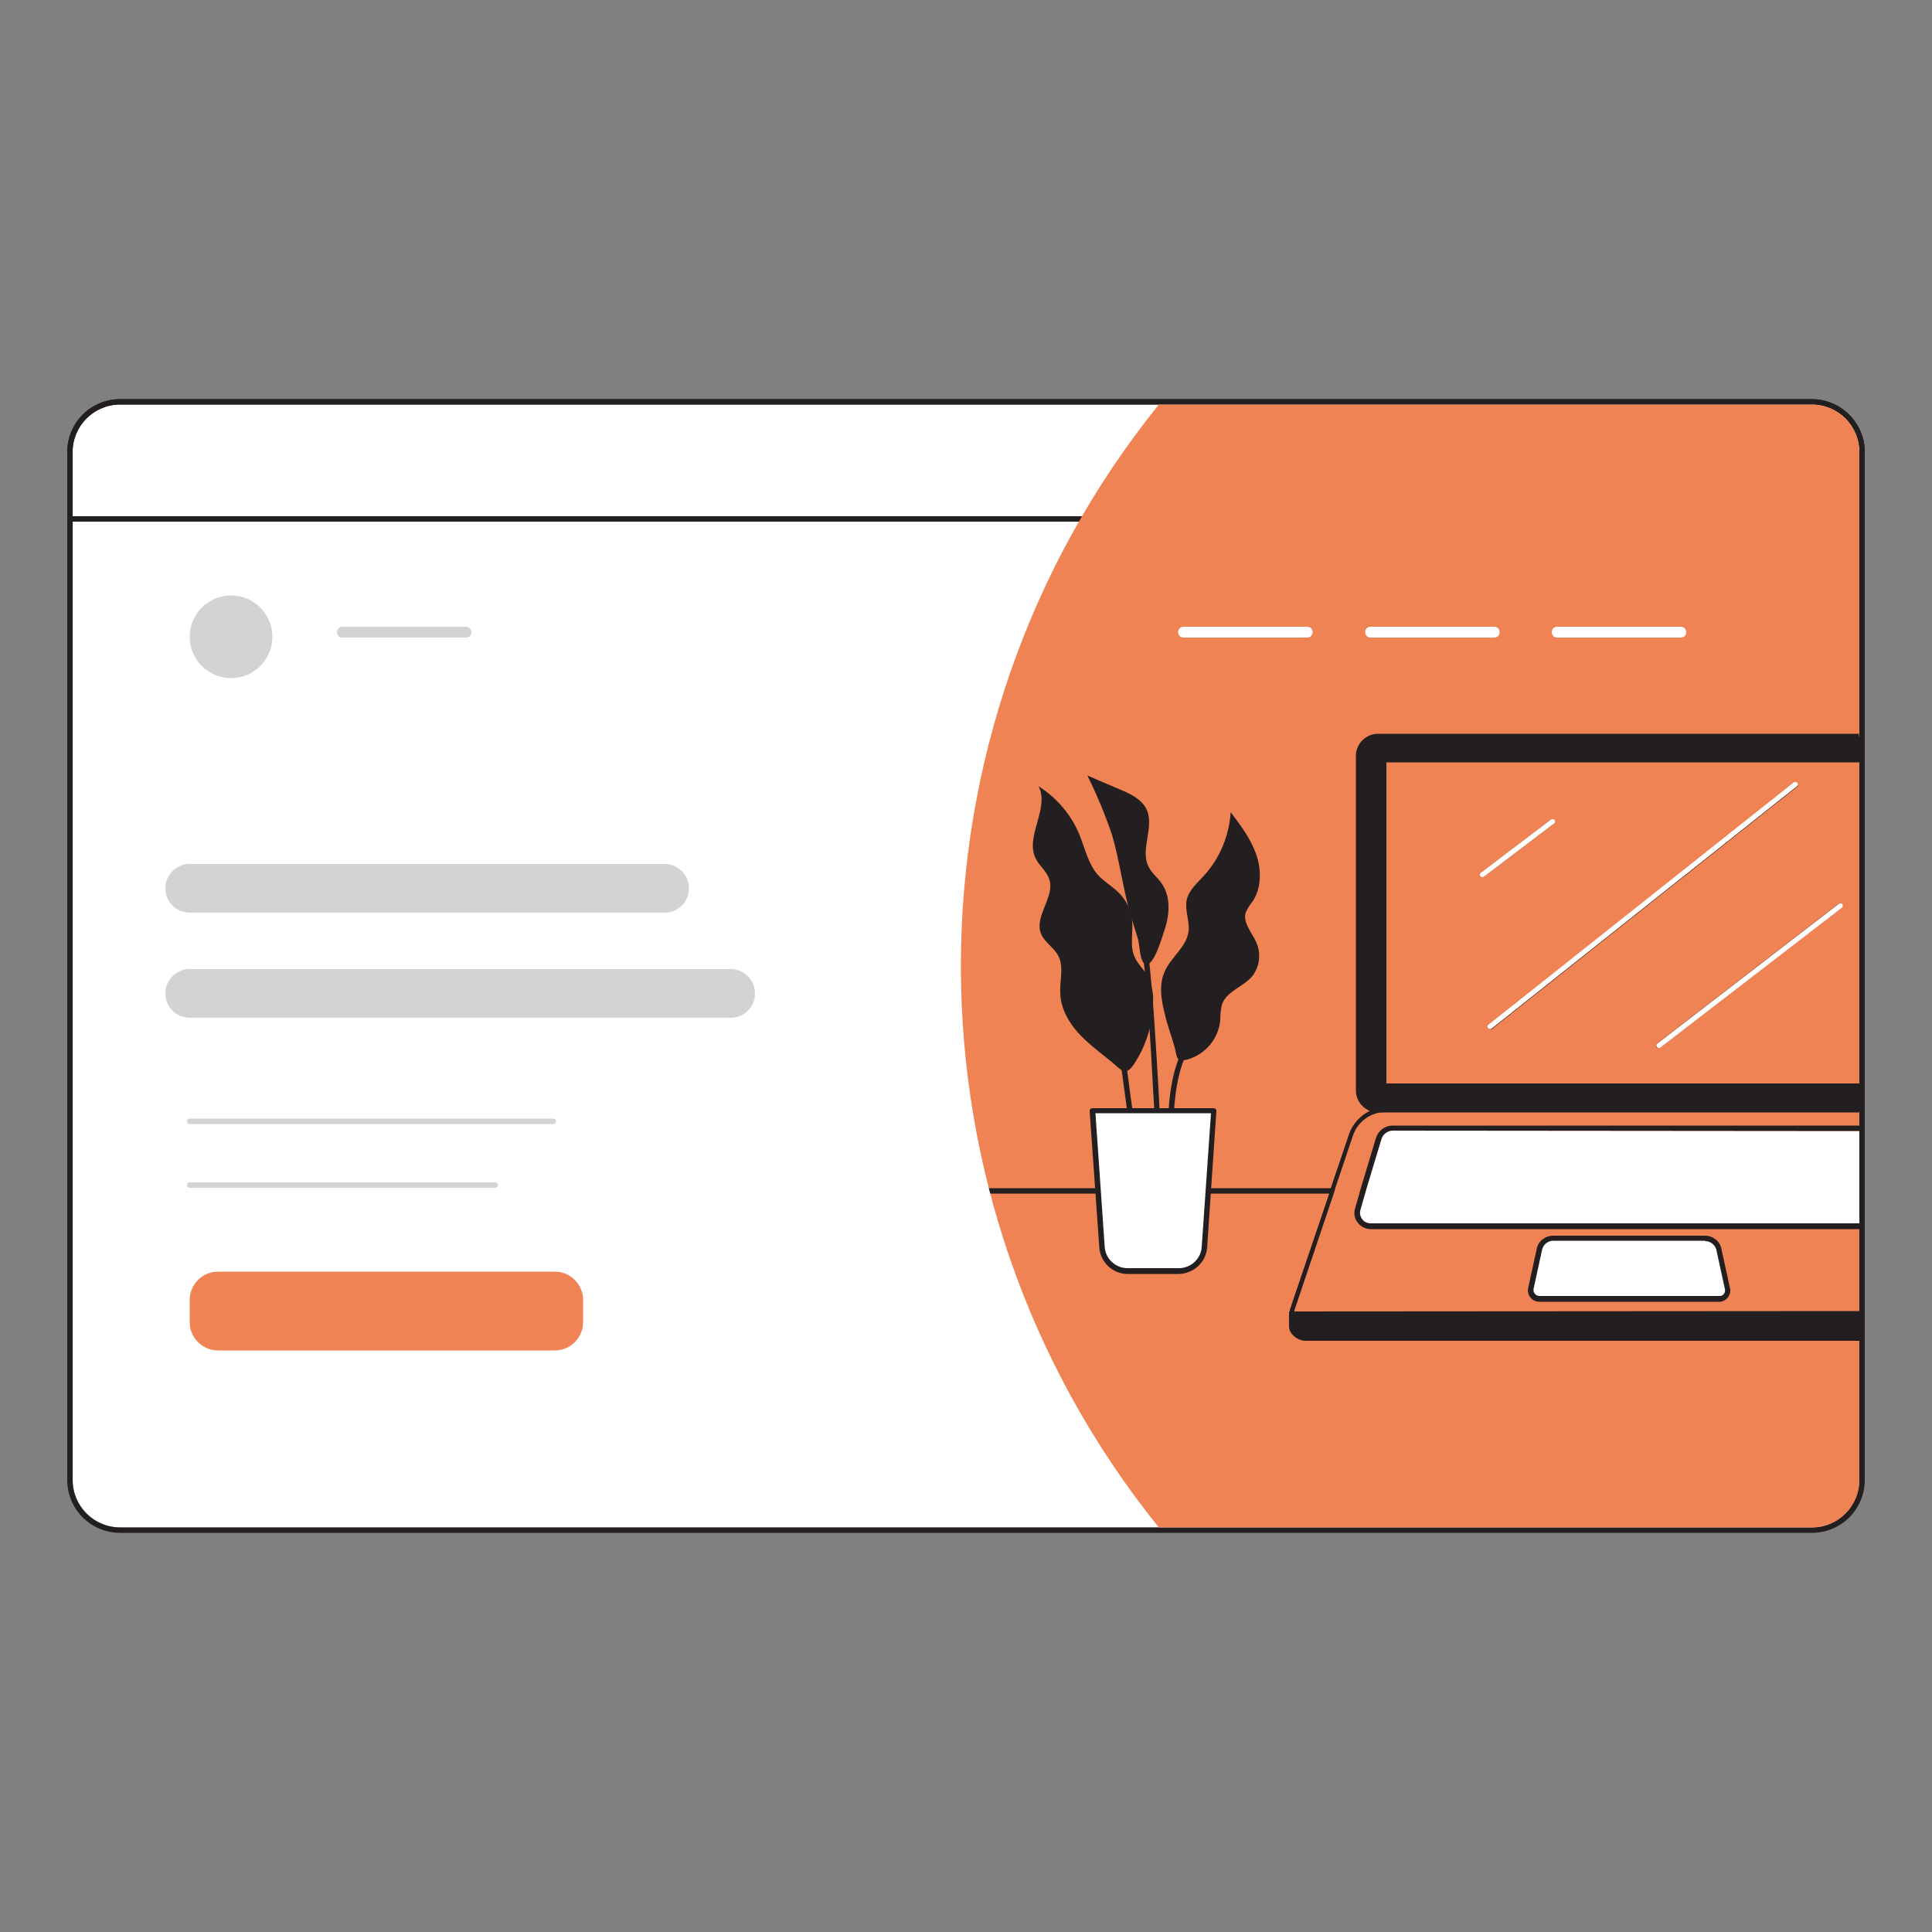 <svg transform="scale(1)" version="1.1" id="aJnROH87qu" xmlns="http://www.w3.org/2000/svg" xmlns:xlink="http://www.w3.org/1999/xlink" x="0px" y="0px" viewBox="0 0 500 500" xml:space="preserve" class="pbimage_pbimage__wrapper__image__0LEis false"><rect x="0" y="0" width="500" height="500" fill="#808080" stroke="none"/><title>Landing Page</title><style type="text/css"> .st0{fill:#FFFFFF;} .st1{fill:#231F20;} .st2{fill:#68E1FD;} .st3{fill:#D1D3D4;}
 .st3{fill:#D1D3D4;}
 .st2{fill:#ef8354;}
 .st1{fill:#231F20;}
 .st0{fill:#FFFFFF;}</style><g id="Screen_Frame"><path class="st0" d="M31.1,104.7h437.7c6.8,0,12.3,5.5,12.3,12.3v266c0,6.8-5.5,12.3-12.3,12.3H31.1c-6.8,0-12.3-5.5-12.3-12.3V117
		C18.8,110.2,24.3,104.7,31.1,104.7z" fill="#FFFFFF"></path><path class="st1" d="M468.9,104.7c6.8,0,12.3,5.5,12.3,12.3c0,0,0,0,0,0v266c0,6.8-5.5,12.3-12.3,12.3c0,0,0,0,0,0H31.1
		c-6.8,0-12.3-5.5-12.3-12.3c0,0,0,0,0,0V117c0-6.8,5.5-12.3,12.3-12.3c0,0,0,0,0,0H468.9 M468.9,103.3H31.1
		c-7.6,0-13.7,6.1-13.7,13.7v266c0,7.6,6.1,13.7,13.7,13.7h437.8c7.6,0,13.7-6.1,13.7-13.7V117C482.6,109.4,476.4,103.3,468.9,103.3
		L468.9,103.3z" fill="#231F20"></path><path class="st0" d="M481.2,117v16.6H18.8V117c0-6.8,5.5-12.3,12.3-12.3h437.8C475.7,104.7,481.2,110.2,481.2,117z" fill="#FFFFFF"></path><path class="st1" d="M468.9,104.7c6.8,0,12.3,5.5,12.3,12.3v16.6H18.8V117c0-6.8,5.5-12.3,12.3-12.3H468.9 M468.9,103.3H31.1
		c-7.6,0-13.7,6.1-13.7,13.7v18h465.2v-18C482.6,109.4,476.4,103.3,468.9,103.3L468.9,103.3z" fill="#231F20"></path></g><path class="st2" id="Background" d="M481.2,117v266c0,6.8-5.5,12.3-12.3,12.3c0,0,0,0,0,0h-169c-68.3-84.8-68.3-205.8,0-290.6h169
	C475.7,104.7,481.2,110.2,481.2,117C481.2,117,481.2,117,481.2,117z"></path><g id="Laptop"><path class="st1" d="M481.2,339.3v7.7H337.9c-2,0-4.3-1.7-4.3-3.7v-3.9L481.2,339.3z"></path><path class="st0" d="M481.2,292.7v23.9H354.7c-0.9,0-1.7-0.4-2.2-1.1c-0.5-0.7-0.7-1.6-0.4-2.5l1.2-4.2l0.2-0.7l0.2-0.7l3.8-12.6
		c0.4-1.3,1.6-2.2,2.9-2.2L481.2,292.7z"></path><path class="st1" d="M481.2,292.7v23.9H354.7c-0.9,0-1.7-0.4-2.2-1.1c-0.5-0.7-0.7-1.6-0.4-2.5l1.2-4.2l0.2-0.7l0.2-0.7l3.8-12.6
		c0.4-1.3,1.6-2.2,2.9-2.2L481.2,292.7 M482.6,291.3H360.4c-2,0-3.7,1.3-4.3,3.2l-3.8,12.6l-0.2,0.7l-0.2,0.7l-1.2,4.2
		c-0.7,2.2,0.6,4.5,2.8,5.2c0.4,0.1,0.8,0.2,1.2,0.2h127.9V291.3L482.6,291.3z"></path><path class="st1" d="M481.2,286.5v1.3H358.8c-0.3,0-0.7,0-1,0c-3.6,0.4-6.6,2.8-7.7,6.2l-4.5,13.4l-0.2,0.7l-0.2,0.7l-10.1,30
		c-0.1,0.1-0.1,0.3-0.1,0.5l0,0c0,0.1,0,0.2,0,0.3c0,1.3,1.1,2.3,2.4,2.3h144v1.3h-144c-1.2,0-2.3-0.6-3-1.5
		c-0.4-0.6-0.6-1.2-0.6-1.9c0-0.1,0-0.1,0-0.2c0-0.1,0-0.2,0-0.3v-0.1c0-0.3,0.1-0.5,0.2-0.8l10-29.5l0.2-0.7l0.2-0.7l4.7-13.9
		c0.9-2.7,3-5,5.6-6.2c0.3-0.2,0.7-0.3,1-0.4c1-0.4,2.1-0.5,3.2-0.5L481.2,286.5z"></path><path class="st0" d="M398.3,336.2c-0.7,0-1.3-0.3-1.7-0.9c-0.4-0.5-0.6-1.2-0.4-1.9l2.2-10.1c0.4-1.7,1.8-2.9,3.5-2.9h39.4
		c1.7,0,3.2,1.2,3.5,2.9l2.2,10.1c0.3,1.2-0.5,2.4-1.7,2.7c-0.1,0-0.3,0-0.4,0H398.3z"></path><path class="st0" d="M444.1,323.5c-0.3-1.3-1.5-2.3-2.9-2.3h-39.4c-1.4,0-2.6,1-2.9,2.3l-2.2,10.1c-0.1,0.5,0,0.9,0.3,1.3
		c0.3,0.4,0.7,0.6,1.2,0.6h46.5c0.9,0,1.5-0.7,1.5-1.6c0-0.1,0-0.2,0-0.3L444.1,323.5z"></path><path class="st1" d="M441.3,321.2c1.4,0,2.6,1,2.9,2.3l2.2,10.1c0.2,0.8-0.3,1.7-1.2,1.8c-0.1,0-0.2,0-0.3,0h-46.5
		c-0.5,0-0.9-0.2-1.2-0.6c-0.3-0.4-0.4-0.8-0.3-1.3l2.2-10.1c0.3-1.3,1.5-2.3,2.9-2.3H441.3 M441.3,319.8h-39.4
		c-2,0-3.8,1.4-4.2,3.4l-2.2,10.1c-0.2,0.9,0,1.8,0.6,2.5c0.5,0.7,1.4,1.1,2.3,1.1h46.5c1.6,0,2.9-1.3,2.9-3c0-0.2,0-0.4-0.1-0.6
		l-2.2-10.1C445.1,321.2,443.3,319.8,441.3,319.8L441.3,319.8z"></path><path class="st1" d="M402.2,213.1L384,226.9c-0.1,0.1-0.2,0.1-0.4,0.1c-0.2,0-0.4-0.1-0.5-0.2c-0.2-0.3-0.2-0.7,0.1-0.9l18.2-13.8
		c0.3-0.2,0.7-0.2,0.9,0.1c0,0,0,0,0,0C402.6,212.5,402.5,212.9,402.2,213.1C402.2,213.1,402.2,213.1,402.2,213.1z"></path><path class="st1" d="M385.2,266.2c-0.2-0.3-0.2-0.7,0.1-0.9l79-62.7c0.3-0.2,0.7-0.2,0.9,0c0.2,0.3,0.2,0.7,0,0.9
		c0,0-0.1,0.1-0.1,0.1l-79,62.7c-0.1,0.1-0.2,0.1-0.4,0.1C385.5,266.4,385.3,266.3,385.2,266.2z"></path><path class="st1" d="M428.7,271c-0.2-0.3-0.2-0.7,0.1-0.9c0,0,0,0,0,0l47-36.2c0.3-0.2,0.7-0.2,0.9,0.1c0.2,0.3,0.2,0.7-0.1,0.9
		l-47,36.2c-0.1,0.1-0.2,0.1-0.4,0.1C429,271.3,428.8,271.2,428.7,271z"></path><path class="st1" d="M481.2,190.6v6.7H358.8v83.1h122.4v6.8H356.6c-0.4,0-0.7,0-1.1-0.1c-2.3-0.5-3.9-2.5-3.9-4.9v-86.6
		c0-2.8,2.2-5,5-5L481.2,190.6z"></path><path class="st1" d="M356.6,189.9c-3.1,0-5.7,2.6-5.7,5.7v86.6c0,2.3,1.4,4.4,3.6,5.3c0.3,0.1,0.7,0.2,1,0.3l0,0
		c0.4,0.1,0.8,0.1,1.1,0.1h124.5v-1.4H356.6c-2.4,0-4.3-1.9-4.3-4.3c0,0,0,0,0,0v-86.6c0-2.4,1.9-4.3,4.3-4.3c0,0,0,0,0,0h124.5
		v-1.4L356.6,189.9z"></path><path class="st2" d="M402.2,213.1L384,226.9c-0.1,0.1-0.2,0.1-0.4,0.1c-0.2,0-0.4-0.1-0.5-0.2c-0.2-0.3-0.2-0.7,0.1-0.9l18.2-13.8
		c0.3-0.2,0.7-0.2,0.9,0.1c0,0,0,0,0,0C402.6,212.5,402.5,212.9,402.2,213.1C402.2,213.1,402.2,213.1,402.2,213.1z"></path><path class="st2" d="M465,203.5l-79,62.7c-0.1,0.1-0.2,0.1-0.4,0.1c-0.2,0-0.4-0.1-0.5-0.2c-0.2-0.3-0.2-0.7,0.1-0.9l79-62.7
		c0.3-0.2,0.7-0.2,0.9,0C465.4,202.8,465.4,203.2,465,203.5C465.1,203.5,465.1,203.5,465,203.5L465,203.5z"></path><path class="st2" d="M476.8,234c0.2,0.3,0.2,0.7-0.1,0.9l-47,36.2c-0.1,0.1-0.2,0.1-0.4,0.1c-0.2,0-0.4-0.1-0.5-0.2
		c-0.2-0.3-0.2-0.7,0.1-0.9c0,0,0,0,0,0l47-36.2C476.2,233.7,476.6,233.7,476.8,234z"></path><path class="st0" d="M465,203.5l-79,62.7c-0.1,0.1-0.2,0.1-0.4,0.1c-0.2,0-0.4-0.1-0.5-0.2c-0.2-0.3-0.2-0.7,0.1-0.9l79-62.7
		c0.3-0.2,0.7-0.2,0.9,0C465.4,202.8,465.4,203.2,465,203.5C465.1,203.5,465.1,203.5,465,203.5L465,203.5z"></path><path class="st0" d="M476.7,234.9l-47,36.2c-0.1,0.1-0.2,0.1-0.4,0.1c-0.2,0-0.4-0.1-0.5-0.2c-0.2-0.3-0.2-0.7,0.1-0.9c0,0,0,0,0,0
		l47-36.2c0.3-0.2,0.7-0.2,0.9,0.1C477,234.3,476.9,234.7,476.7,234.9z"></path><path class="st0" d="M402.2,213.1L384,226.9c-0.1,0.1-0.2,0.1-0.4,0.1c-0.2,0-0.4-0.1-0.5-0.2c-0.2-0.3-0.2-0.7,0.1-0.9l18.2-13.8
		c0.3-0.2,0.7-0.2,0.9,0.1c0,0,0,0,0,0C402.6,212.5,402.5,212.9,402.2,213.1C402.2,213.1,402.2,213.1,402.2,213.1z"></path></g><g id="Desk"><path class="st1" d="M345.5,307.5l-0.2,0.7l-0.2,0.7h-88.8c-0.1-0.2-0.1-0.5-0.2-0.7s-0.1-0.5-0.2-0.7H345.5z"></path></g><g id="graphics"><path class="st0" d="M338.3,165h-32c-0.8,0-1.4-0.6-1.4-1.4c0-0.8,0.6-1.4,1.4-1.4h32c0.8,0,1.4,0.6,1.4,1.4
		C339.7,164.4,339.1,165,338.3,165z"></path><path class="st0" d="M386.7,165h-32c-0.8,0-1.4-0.6-1.4-1.4c0-0.8,0.6-1.4,1.4-1.4h32c0.8,0,1.4,0.6,1.4,1.4
		C388.1,164.4,387.5,165,386.7,165z"></path><path class="st0" d="M435,165h-32c-0.8,0-1.4-0.6-1.4-1.4c0-0.8,0.6-1.4,1.4-1.4h32c0.8,0,1.4,0.6,1.4,1.4
		C436.4,164.4,435.8,165,435,165z"></path></g><g id="line_of_Text"><path class="st3" d="M172,236.2H49.1c-3.5,0-6.3-2.8-6.3-6.3s2.8-6.3,6.3-6.3H172c3.5,0,6.3,2.8,6.3,6.3S175.5,236.2,172,236.2
		L172,236.2z"></path><path class="st3" d="M189.1,263.4h-140c-3.5,0-6.3-2.8-6.3-6.3c0-3.5,2.8-6.3,6.3-6.3h140c3.5,0,6.3,2.8,6.3,6.3
		C195.4,260.6,192.6,263.4,189.1,263.4L189.1,263.4z"></path><path class="st3" d="M143.2,290.9H49.1c-0.4,0-0.7-0.3-0.7-0.7c0-0.4,0.3-0.7,0.7-0.7h94.1c0.4,0,0.7,0.3,0.7,0.7
		C143.9,290.6,143.6,290.9,143.2,290.9C143.2,290.9,143.2,290.9,143.2,290.9L143.2,290.9z"></path><path class="st3" d="M128.2,307.4H49.1c-0.4,0-0.7-0.3-0.7-0.7c0-0.4,0.3-0.7,0.7-0.7h79.1c0.4,0,0.7,0.3,0.7,0.7
		C128.9,307,128.6,307.3,128.2,307.4z"></path><path class="st3" d="M120.6,165h-32c-0.8,0-1.4-0.6-1.4-1.4c0-0.8,0.6-1.4,1.4-1.4l0,0h32c0.8,0,1.4,0.6,1.4,1.4
		C122,164.4,121.4,165,120.6,165z"></path><circle class="st3" cx="59.8" cy="164.8" r="10.7"></circle></g><g id="Plant"><path class="st1" d="M298.4,259.6c0.2-2.5-0.4-5-1.5-7.2c-1-1.6-2.4-2.9-3.2-4.6c-1.4-2.9-0.4-6.4-0.7-9.6
		c-0.3-2.7-1.5-5.2-3.4-7.1c-1.7-1.7-3.8-2.9-5.4-4.6c-2.6-2.9-3.4-7-4.9-10.6c-2.1-5.1-5.8-9.4-10.5-12.4
		c2.9,5.8-3.7,13.1-0.7,18.8c0.9,1.8,2.7,3.1,3.4,5.1c1.7,4.6-3.9,9.6-2.1,14.2c0.9,2.3,3.4,3.6,4.5,5.8c1.5,2.9,0.3,6.5,0.5,9.8
		c0.2,4.6,3,8.7,6.3,11.8c2.1,2,4.4,3.7,6.6,5.5c2.7,2.1,3.8,4.4,6.1,1C296.5,270.9,298.3,265.3,298.4,259.6z"></path><path class="st1" d="M301.4,262.2c-0.9-3.5-1.5-7.4,0-10.7c1.6-3.8,5.7-6.4,6.2-10.5c0.3-2.7-1-5.4-0.5-8s2.7-4.4,4.5-6.4
		c4.1-4.5,6.5-10.3,6.9-16.4c2.6,3.4,5.2,6.9,6.6,10.9s1.4,8.8-1,12.3c-0.7,0.8-1.2,1.7-1.7,2.7c-0.8,2.6,1.4,5,2.6,7.5
		c1.4,2.9,1.1,6.3-0.8,8.9c-2.3,2.9-6.9,4-8,7.6c-0.3,1.3-0.4,2.7-0.4,4c-0.5,4.8-3.9,8.8-8.5,10.1c-2.8,0.7-2.7-0.4-3.2-2.8
		C303.3,268.4,302.1,265.4,301.4,262.2z"></path><path class="st1" d="M292.6,236.8c-2-6.8-2.8-13.9-4.8-20.7c-1.8-5.3-3.9-10.4-6.4-15.4l8.4,3.6c2.7,1.1,5.6,2.5,6.9,5.1
		c2.2,4.6-1.8,10.5,0.6,15c0.8,1.6,2.3,2.7,3.3,4.2c2.5,3.5,2.1,8.3,0.7,12.3c-0.6,1.7-3.1,10.8-5.4,8.2c-0.9-1-1-4.7-1.4-6.1
		C293.9,241,293.2,238.9,292.6,236.8z"></path><path class="st1" d="M297.2,327.1c-1.7-11.1-6.9-50.3-7-50.7l1.4-0.2c0,0.4,5.3,39.5,7,50.6L297.2,327.1z"></path><path class="st1" d="M301.1,311.8l-1.3-0.4c1.8-5.4,2-11.3,2.3-17.5c0.3-7.9,0.6-16,4.4-23.2l1.2,0.6c-3.6,6.9-3.9,14.9-4.2,22.6
		C303.2,299.9,302.9,306.2,301.1,311.8z"></path><path class="st1" d="M300.5,311.7c-1-10.2-1.5-20.3-2.1-30c-0.6-11.5-1.3-23.5-2.7-35.5l1.4-0.2c1.4,12,2,24,2.7,35.6
		c0.5,9.7,1.1,19.7,2,29.9L300.5,311.7z"></path><path class="st0" d="M282.7,287.4h31.4l-2.4,35.4c-0.2,3.5-3.1,6.2-6.6,6.2h-13.3c-3.5,0-6.4-2.7-6.6-6.2L282.7,287.4z"></path><path class="st1" d="M305.1,329.7h-13.3c-3.8,0-7-3-7.3-6.8l-2.5-35.4c0-0.2,0.1-0.4,0.2-0.5c0.1-0.1,0.3-0.2,0.5-0.2h31.4
		c0.2,0,0.4,0.1,0.5,0.2c0.1,0.1,0.2,0.3,0.2,0.5l-2.4,35.4C312.1,326.7,308.9,329.6,305.1,329.7z M283.5,288.1l2.4,34.6
		c0.2,3.1,2.8,5.5,5.9,5.5h13.3c3.1,0,5.7-2.4,5.9-5.5l2.4-34.6H283.5z"></path></g><path class="st2" id="Button" d="M56.4,329.1h87.2c4,0,7.3,3.3,7.3,7.3v5.8c0,4-3.3,7.3-7.3,7.3H56.4c-4,0-7.3-3.3-7.3-7.3v-5.8
	C49.1,332.4,52.4,329.1,56.4,329.1z"></path></svg>